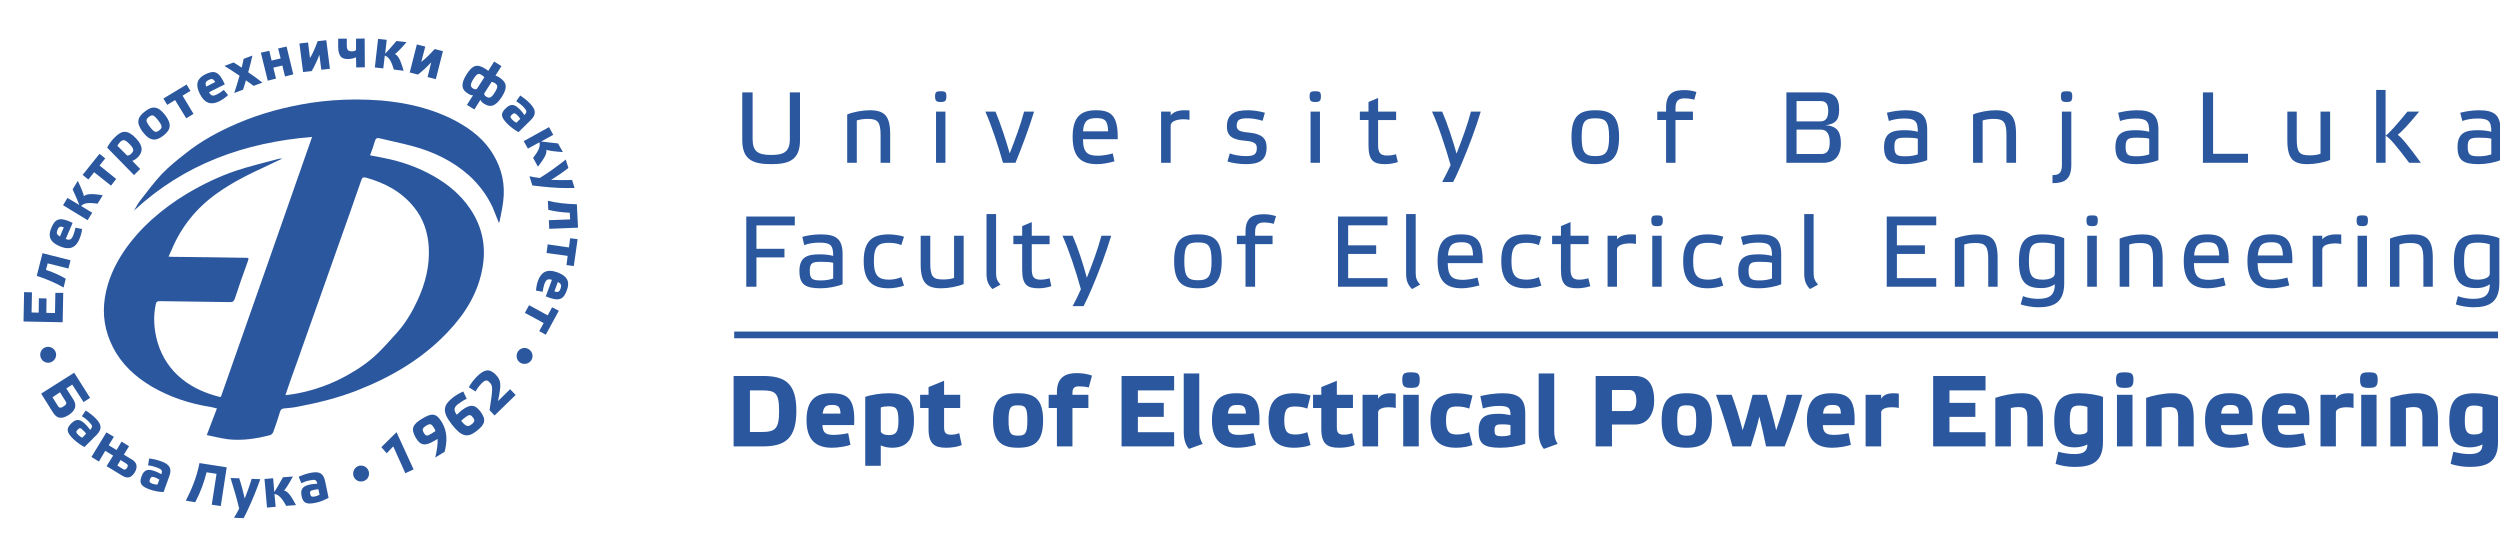 <?xml version="1.0" encoding="UTF-8" standalone="no"?>
<!-- Creator: CorelDRAW X7 -->

<svg
   xmlns:dc="http://purl.org/dc/elements/1.1/"
   xmlns:cc="http://creativecommons.org/ns#"
   xmlns:rdf="http://www.w3.org/1999/02/22-rdf-syntax-ns#"
   xmlns:svg="http://www.w3.org/2000/svg"
   xmlns="http://www.w3.org/2000/svg"
   xmlns:sodipodi="http://sodipodi.sourceforge.net/DTD/sodipodi-0.dtd"
   xmlns:inkscape="http://www.inkscape.org/namespaces/inkscape"
   xml:space="preserve"
   width="114.142mm"
   height="25.4mm"
   version="1.1"
   style="clip-rule:evenodd;fill-rule:evenodd;image-rendering:optimizeQuality;shape-rendering:geometricPrecision;text-rendering:geometricPrecision"
   viewBox="0 0 11414.234 2540"
   id="svg2"
   inkscape:version="0.91 r13725"
   sodipodi:docname="ENG.svg"><sodipodi:namedview
     pagecolor="#ffffff"
     bordercolor="#666666"
     borderopacity="1"
     objecttolerance="10"
     gridtolerance="10"
     guidetolerance="10"
     inkscape:pageopacity="0"
     inkscape:pageshadow="2"
     inkscape:window-width="1366"
     inkscape:window-height="705"
     id="namedview37"
     showgrid="false"
     fit-margin-top="0"
     fit-margin-left="0"
     fit-margin-right="0"
     fit-margin-bottom="0"
     inkscape:zoom="0.89702955"
     inkscape:cx="293.2863"
     inkscape:cy="-1.1671505"
     inkscape:window-x="-8"
     inkscape:window-y="-8"
     inkscape:window-maximized="1"
     inkscape:current-layer="svg2" /><defs
     id="defs4"><style
       type="text/css"
       id="style6"><![CDATA[
    .str0 {stroke:#2B579E;stroke-width:34.99}
    .fil0 {fill:none}
    .fil2 {fill:#2B579E}
    .fil1 {fill:#2B579E;fill-rule:nonzero}
   ]]></style></defs><g
     id="Layer_x0020_1"
     transform="matrix(0.876,0,0,0.876,-3269.593,-3261.711)"><g
       id="_2403249973968"><g
         id="g11"><path
           class="fil0"
           d="m 5833,5958 c 642,-337 936,-987 658,-1453 -278,-465 -1024,-569 -1666,-232 -641,337 -936,987 -657,1453 278,465 1024,569 1665,232 z"
           id="path13"
           inkscape:connector-curvature="0"
           style="fill:none" /><path
           class="fil1"
           d="m 4006,5794 39,-26 30,48 c 6,9 3,17 -12,26 -13,9 -21,8 -27,0 l -30,-48 z m 196,3 -83,-131 -172,109 62,99 c 18,28 41,38 82,12 35,-23 43,-50 24,-80 l -37,-58 31,-20 59,91 34,-22 z m 33,194 c 32,-32 27,-56 -5,-88 -16,-16 -36,-31 -51,-40 l -20,30 c 11,6 25,16 37,29 21,21 20,27 6,42 -7,-10 -14,-19 -22,-27 -25,-25 -46,-37 -76,-7 -28,28 -25,46 10,81 16,15 39,33 59,42 l 62,-62 z m -74,14 c -7,-4 -15,-9 -21,-15 -12,-13 -13,-17 -2,-28 11,-11 16,-8 27,4 7,6 13,12 16,18 l -20,21 z m 217,88 27,-44 -39,-24 -26,44 -41,-25 27,-44 -39,-23 -78,128 39,24 33,-56 41,25 -34,55 82,50 c 25,15 46,13 65,-18 16,-27 11,-51 -14,-66 l -43,-26 z m -34,57 17,-29 30,19 c 8,5 10,11 4,21 -6,10 -13,12 -20,8 l -31,-19 z m 271,55 c 15,-41 0,-62 -42,-77 -21,-8 -46,-13 -63,-15 l -6,36 c 13,1 30,5 46,11 27,10 30,16 23,35 -10,-6 -20,-11 -31,-15 -33,-12 -57,-14 -72,26 -13,37 -3,52 44,69 20,7 49,13 71,13 l 30,-83 z m -62,44 c -7,0 -17,-1 -25,-4 -16,-6 -19,-10 -14,-24 6,-14 12,-14 27,-9 8,4 16,7 22,11 l -10,26 z m 308,-56 -25,161 47,7 31,-202 -142,-22 c -14,74 -42,139 -71,196 l 49,8 c 28,-53 47,-107 59,-156 l 52,8 z m 118,181 c -8,16 -18,34 -27,48 l 50,2 c 8,-14 16,-31 23,-46 24,-51 46,-106 64,-157 l -45,-2 c -10,34 -23,69 -36,103 -8,-36 -18,-74 -29,-106 l -45,-1 c 15,47 32,105 45,159 z m 296,-18 c -32,-62 -47,-72 -62,-76 7,-7 24,-32 46,-73 l -52,4 c -18,33 -35,62 -45,77 l -6,-72 -45,4 13,149 45,-4 -6,-67 c 18,3 35,14 61,62 l 51,-4 z m 152,-124 c -9,-44 -32,-53 -76,-44 -22,4 -46,13 -62,20 l 14,34 c 12,-6 28,-12 45,-15 28,-6 34,-2 38,18 -12,0 -23,1 -34,3 -35,7 -56,19 -48,60 8,38 25,46 73,36 22,-4 49,-15 68,-26 l -18,-86 z m -29,70 c -7,4 -16,7 -24,9 -17,3 -22,1 -25,-14 -3,-14 3,-17 19,-20 9,-2 17,-4 24,-3 l 6,28 z m 490,-132 -89,-194 -79,78 28,32 34,-36 63,140 43,-20 z m 113,-62 49,-30 c 13,-53 15,-104 -14,-153 -28,-46 -49,-53 -104,-19 -51,30 -59,54 -32,100 24,40 48,44 98,14 2,-1 12,-7 15,-9 2,26 -4,62 -12,97 z m -19,-125 c -24,15 -30,14 -41,-4 -9,-16 -8,-24 13,-37 20,-12 27,-11 41,13 3,5 6,10 7,15 -6,4 -13,9 -20,13 z m 165,-219 c -15,6 -36,18 -51,29 -55,43 -61,74 -10,141 51,66 82,73 129,37 47,-36 53,-60 21,-103 -28,-37 -53,-40 -100,-4 -7,6 -16,14 -23,21 -20,-28 -12,-41 9,-57 16,-12 33,-22 43,-26 l -18,-38 z m 42,172 c -16,12 -27,13 -53,-19 8,-8 16,-15 25,-21 16,-12 24,-13 36,3 11,14 11,23 -8,37 z m 22,-172 c 6,-12 20,-31 33,-44 17,-16 26,-18 39,-5 19,20 19,28 1,146 l 26,28 110,-107 -29,-30 -63,62 c 18,-89 17,-107 -12,-138 -35,-35 -61,-26 -98,10 -19,19 -34,40 -42,56 l 35,22 z"
           id="path15"
           inkscape:connector-curvature="0"
           style="fill:#2b579e;fill-rule:nonzero" /><path
           class="fil1"
           d="m 5589,4242 -2,0 c -80,0 -160,6 -239,18 -130,21 -256,54 -377,106 l 0,0 c -98,42 -191,92 -274,159 l 0,0 c -42,33 -83,66 -120,104 l 0,0 c -41,44 -77,92 -114,140 l 0,0 c -13,16 -21,34 -32,52 l 0,0 c 262,-243 576,-355 928,-384 l 0,0 c -159,455 -317,905 -475,1354 l 0,0 c -3,1 -5,2 -7,1 l 0,0 c -71,-18 -138,-46 -196,-93 l 0,0 c -62,-50 -104,-114 -127,-190 l 0,0 c -19,-66 -24,-132 -10,-199 l 0,0 c 3,-15 9,-17 23,-17 l 0,0 c 121,2 243,3 364,5 l 0,0 c 15,1 20,-5 25,-17 l 0,0 c 21,-65 44,-129 67,-193 l 0,0 c 7,-21 8,-21 -14,-21 l 0,0 c -126,-2 -252,-4 -378,-5 l 0,0 c -6,0 -12,-1 -20,-1 l 0,0 c 3,-7 5,-12 7,-16 l 0,0 c 2,-5 4,-10 7,-15 l 0,0 c 50,-122 129,-221 237,-298 l 0,0 c 83,-60 175,-104 268,-147 l 0,0 c 24,-12 49,-23 74,-35 l 0,0 c -8,-1 -15,0 -22,2 l 0,0 c -73,20 -147,37 -219,61 l 0,0 c -89,30 -174,71 -255,119 l 0,0 c -67,40 -129,86 -187,138 l 0,0 c -53,48 -101,102 -142,162 l 0,0 c -50,74 -86,154 -100,243 l 0,0 c -14,90 0,175 41,256 l 0,0 c 45,90 117,156 203,207 l 0,0 c 96,56 200,90 310,107 l 0,0 c 10,2 19,5 30,7 l 0,0 c -18,47 -35,91 -53,139 l 0,0 c 38,8 75,17 112,22 l 0,0 c 74,8 147,-3 219,-22 l 0,0 c 6,-2 14,-10 16,-17 l 0,0 c 13,-34 24,-70 35,-105 l 0,0 c 4,-12 10,-16 22,-17 l 0,0 c 23,-2 47,-4 71,-9 l 0,0 c 104,-20 207,-45 307,-84 l 0,0 c 179,-70 342,-165 475,-306 l 0,0 c 93,-98 161,-209 182,-345 l 0,0 c 17,-109 -6,-209 -68,-299 l 0,0 c -49,-72 -114,-125 -189,-168 l 0,0 c -81,-46 -167,-76 -258,-94 l 0,0 c -23,-5 -47,-9 -73,-14 l 0,0 c 10,-26 19,-51 26,-76 l 0,0 c 4,-12 10,-16 23,-13 l 0,0 c 56,14 113,25 169,40 l 0,0 c 110,29 211,77 297,153 l 0,0 c 53,48 94,103 124,167 l 0,0 c 11,26 21,52 33,82 l 0,0 c 2,-7 4,-10 4,-13 l 0,0 c 7,-34 14,-67 18,-100 l 0,0 c 11,-86 -6,-167 -50,-241 l 0,0 c -46,-80 -117,-135 -197,-178 l 0,0 c -122,-65 -254,-95 -390,-107 l 0,0 c -43,-3 -86,-5 -129,-5 z m -337,1448 c 23,-64 46,-127 68,-191 l 0,0 c 59,-165 117,-331 176,-497 l 0,0 c 40,-113 81,-227 120,-341 l 0,0 c 5,-13 11,-15 23,-12 l 0,0 c 98,27 186,73 251,154 l 0,0 c 48,59 72,129 77,206 l 0,0 c 6,98 -17,190 -58,279 l 0,0 c -29,62 -63,120 -109,171 l 0,0 c -32,35 -63,71 -97,104 l 0,0 c -48,47 -103,84 -162,117 l 0,0 c -81,45 -167,76 -259,94 l 0,0 c -19,4 -39,6 -62,9 l 0,0 c 11,-34 22,-63 32,-93 l 0,0 z"
           id="path17"
           inkscape:connector-curvature="0"
           style="fill:#2b579e;fill-rule:nonzero" /><path
           class="fil2"
           d="m 4025,5572 c 0,23 -19,42 -42,42 -23,0 -41,-19 -41,-42 0,-22 18,-41 41,-41 23,0 42,19 42,41 z"
           id="path19"
           inkscape:connector-curvature="0"
           style="fill:#2b579e" /><path
           class="fil2"
           d="m 6508,5579 c 0,23 -19,41 -42,41 -23,0 -41,-18 -41,-41 0,-23 18,-42 41,-42 23,0 42,19 42,42 z"
           id="path21"
           inkscape:connector-curvature="0"
           style="fill:#2b579e" /><path
           class="fil1"
           d="m 3855,5399 204,4 3,-153 -41,0 -2,105 -45,-1 1,-75 -40,-1 -1,75 -37,-1 2,-105 -41,-1 -3,153 z m 126,-303 108,27 11,-43 -146,-37 -30,118 c 49,16 101,38 140,61 l 11,-46 c -28,-17 -66,-34 -103,-46 l 9,-34 z m 145,-186 c -2,11 -8,30 -12,40 -8,20 -17,28 -39,19 l 36,-84 c -69,-34 -92,-20 -111,26 -17,40 -12,72 44,96 57,24 86,2 102,-37 7,-16 13,-37 14,-53 l -34,-7 z m -94,11 c 7,-16 14,-20 33,-13 l -20,48 c -17,-10 -20,-17 -13,-35 z m 236,-180 c -69,-11 -86,-5 -98,5 -2,-10 -12,-38 -32,-80 l -27,44 c 16,35 29,66 35,82 l -62,-37 -23,38 128,78 24,-39 -58,-35 c 13,-13 31,-20 86,-12 l 27,-44 z m -17,-155 30,-37 -30,-24 -88,110 30,24 30,-38 88,70 27,-35 -87,-70 z m 93,-103 c 3,-5 9,-13 14,-19 16,-15 25,-15 50,11 23,23 24,34 9,49 -9,9 -20,13 -24,8 l -49,-49 z m 87,153 32,-32 -41,-42 c 8,-3 17,-8 28,-18 26,-26 32,-58 -10,-101 -43,-44 -72,-41 -108,-5 -17,16 -34,39 -41,55 l 140,143 z m 152,-205 c 39,-30 47,-60 10,-108 -38,-49 -68,-48 -106,-18 -38,29 -47,58 -10,107 37,48 68,48 106,19 z m -75,-98 c 17,-13 25,-13 49,18 23,30 22,39 5,52 -17,13 -25,11 -48,-18 -24,-32 -22,-39 -6,-52 z m 176,-111 41,-25 -20,-33 -121,73 20,33 41,-25 58,95 38,-23 -57,-95 z m 215,-30 c -8,7 -25,18 -35,23 -19,10 -31,11 -42,-11 l 82,-41 c -31,-71 -57,-74 -102,-52 -38,19 -55,48 -28,102 28,55 64,57 102,38 15,-8 33,-20 45,-32 l -22,-27 z m -79,-52 c 16,-8 24,-7 34,11 l -47,24 c -6,-19 -3,-27 13,-35 z m 280,14 c -18,-15 -46,-35 -74,-54 9,-33 18,-66 22,-87 l -46,17 c -2,11 -5,28 -10,46 -16,-10 -31,-21 -42,-27 l -48,18 c 19,11 49,31 79,51 -10,35 -21,71 -28,90 l 46,-17 c 4,-12 10,-29 15,-49 16,11 30,21 40,29 l 46,-17 z m 104,-89 14,57 43,-11 -35,-145 -44,10 13,52 -47,11 -12,-51 -44,10 36,146 43,-11 -14,-57 47,-11 z m 203,22 45,-5 -19,-149 -45,5 c -10,28 -26,67 -40,88 l -10,-81 -45,5 19,149 45,-5 c 14,-25 29,-55 40,-85 l 10,78 z m 88,-122 c 0,56 21,67 53,66 14,0 30,-4 40,-9 l 1,53 45,-1 -1,-150 -45,1 0,57 c 0,6 -11,9 -22,9 -15,0 -26,-4 -26,-29 l 0,-37 -45,0 0,40 z m 341,127 c -19,-67 -31,-79 -45,-87 8,-5 30,-26 60,-62 l -52,-6 c -24,29 -47,53 -59,66 l 8,-72 -45,-5 -17,149 44,5 8,-67 c 18,7 32,21 47,73 l 51,6 z m 125,33 43,11 37,-146 -43,-11 c -20,22 -49,52 -70,67 l 21,-80 -44,-11 -37,146 43,11 c 23,-18 47,-40 69,-64 l -19,77 z m 316,-32 c -4,-4 -9,-8 -15,-11 -42,-27 -67,-21 -99,31 -32,51 -23,79 7,97 11,8 20,10 28,10 l -32,50 39,24 31,-50 c 4,7 9,14 21,21 30,19 58,15 91,-37 32,-51 26,-76 -16,-103 -6,-3 -11,-6 -17,-8 l 31,-49 -38,-24 -31,49 z m -80,91 c -13,-8 -15,-21 2,-47 19,-31 28,-33 43,-23 7,4 11,7 15,12 l -38,59 c -3,5 -11,6 -22,-1 z m 71,44 c -10,-6 -14,-13 -11,-19 l 38,-59 c 6,1 11,3 17,7 15,10 18,19 -2,50 -16,26 -28,30 -42,21 z m 230,122 c 32,-31 27,-56 -4,-88 -15,-16 -35,-31 -50,-41 l -21,30 c 11,7 25,17 37,29 20,21 20,28 5,43 -6,-10 -13,-19 -21,-27 -25,-26 -46,-38 -76,-8 -28,27 -26,45 9,81 15,15 39,33 58,43 l 63,-62 z m -74,13 c -7,-3 -15,-9 -21,-15 -12,-13 -13,-17 -2,-28 11,-10 16,-7 28,4 6,7 12,13 15,19 l -20,20 z m 112,229 c 43,-55 46,-72 44,-88 9,4 39,9 86,12 l -25,-45 c -38,-4 -71,-8 -88,-10 l 63,-35 -22,-40 -132,73 22,39 60,-33 c 4,19 1,38 -33,81 l 25,46 z m 10,59 c -17,-2 -38,-5 -54,-9 l 15,48 c 16,2 34,4 52,6 55,6 114,9 168,7 l -13,-42 c -35,2 -73,1 -109,0 31,-19 63,-41 90,-62 l -14,-44 c -39,31 -88,67 -135,96 z m 158,216 -111,4 2,45 150,-6 -6,-122 c -51,-1 -107,-7 -151,-18 l 2,47 c 32,8 74,14 112,15 l 2,35 z m -13,190 -6,48 38,5 20,-140 -39,-5 -6,48 -111,-16 -6,45 110,15 z m -130,187 c 1,-12 6,-31 9,-41 8,-20 16,-29 39,-21 l -32,86 c 71,30 93,15 110,-32 15,-40 7,-72 -49,-93 -58,-21 -86,2 -101,42 -6,16 -10,38 -11,53 l 35,6 z m 93,-16 c -6,16 -13,21 -32,14 l 18,-49 c 17,9 20,17 14,35 z m -88,179 -23,42 34,19 68,-125 -35,-18 -23,42 -97,-53 -22,40 98,53 z"
           id="path23"
           inkscape:connector-curvature="0"
           style="fill:#2b579e;fill-rule:nonzero" /><path
           class="fil2"
           d="m 5656,6192 c 0,23 -19,41 -42,41 -23,0 -41,-18 -41,-41 0,-23 18,-42 41,-42 23,0 42,19 42,42 z"
           id="path25"
           inkscape:connector-curvature="0"
           style="fill:#2b579e" /></g><polygon
         class="fil0"
         points="3733,3724 16233,3724 16233,6624 3733,6624 "
         id="polygon27"
         style="fill:none" /><path
         class="fil1"
         d="m 7556,5683 0,367 153,0 c 117,0 174,-43 174,-185 0,-143 -57,-182 -174,-182 l -153,0 z m 237,183 c 0,94 -20,109 -94,109 l -58,0 0,-217 58,0 c 74,0 94,10 94,108 z m 360,115 c -20,5 -55,9 -74,9 -39,0 -59,-8 -60,-51 l 165,0 c 7,-138 -32,-166 -121,-166 -77,0 -127,32 -127,141 0,110 57,143 132,143 31,0 71,-6 97,-15 l -12,-61 z m -84,-147 c 31,0 43,8 44,45 l -93,0 c 5,-34 15,-45 49,-45 z m 254,13 c 10,-4 27,-6 41,-6 39,0 51,11 51,76 0,57 -12,74 -50,74 -24,0 -42,-9 -42,-21 l 0,-123 z m -81,304 81,0 0,-106 c 15,6 33,12 59,12 67,0 114,-33 114,-142 0,-110 -40,-142 -132,-142 -42,0 -93,8 -122,19 l 0,359 z m 796,-94 c 88,0 131,-33 131,-143 0,-110 -44,-141 -131,-141 -86,0 -130,31 -130,141 0,110 43,143 130,143 z m 0,-221 c 38,0 49,9 49,79 0,68 -11,79 -49,79 -38,0 -49,-11 -49,-79 0,-70 11,-79 49,-79 z m 284,-64 c 0,-26 10,-35 34,-35 17,0 37,2 51,6 l 17,-62 c -20,-8 -53,-13 -79,-13 -56,0 -104,19 -104,99 l 0,14 -43,0 0,69 43,0 0,200 81,0 0,-200 83,0 0,-69 -83,0 0,-9 z m 256,-89 0,367 274,0 0,-74 -189,0 0,-80 135,0 0,-73 -135,0 0,-65 189,0 0,-75 -274,0 z m 405,-13 -81,0 0,304 c 0,38 9,68 27,89 l 72,-26 c -12,-20 -18,-40 -18,-66 l 0,-301 z m 283,311 c -20,5 -55,9 -75,9 -39,0 -58,-8 -59,-51 l 164,0 c 8,-138 -31,-166 -121,-166 -77,0 -126,32 -126,141 0,110 56,143 132,143 30,0 70,-6 97,-15 l -12,-61 z m -85,-147 c 32,0 44,8 45,45 l -94,0 c 5,-34 15,-45 49,-45 z m 365,142 c -15,6 -38,12 -61,12 -39,0 -59,-10 -59,-73 0,-66 20,-73 59,-73 22,0 46,5 61,11 l 17,-68 c -21,-7 -57,-12 -85,-12 -80,0 -134,31 -134,141 0,110 54,143 134,143 27,0 63,-5 85,-14 l -17,-67 z m 238,-126 0,-69 -84,0 0,-73 -81,33 0,40 -43,0 0,69 43,0 0,109 c 0,80 33,98 93,98 29,0 61,-5 81,-14 l -13,-62 c -13,5 -27,8 -44,8 -28,0 -36,-11 -36,-39 l 0,-100 84,0 z m 50,200 81,0 0,-177 c 0,-18 25,-27 54,-27 13,0 27,1 38,4 l 0,-75 c -10,-1 -19,-2 -27,-2 -39,0 -56,13 -65,29 l 0,-21 -81,0 0,269 z m 293,-269 -81,0 0,269 81,0 0,-269 z m -41,-117 c -34,0 -45,5 -45,38 0,37 11,43 45,43 35,0 46,-6 46,-43 0,-33 -11,-38 -46,-38 l 0,0 z m 304,312 c -15,6 -38,12 -61,12 -40,0 -60,-10 -60,-73 0,-66 20,-73 60,-73 22,0 46,5 61,11 l 17,-68 c -21,-7 -57,-12 -85,-12 -80,0 -134,31 -134,141 0,110 54,143 134,143 27,0 63,-5 85,-14 l -17,-67 z m 292,-98 c 0,-80 -38,-105 -118,-105 -40,0 -85,7 -116,15 l 13,64 c 23,-7 52,-13 83,-13 53,0 61,11 61,48 -20,-4 -41,-7 -61,-7 -64,0 -105,12 -105,88 0,70 27,89 115,89 40,0 92,-8 128,-21 l 0,-158 z m -160,87 c 0,-27 11,-30 40,-30 16,0 31,1 43,4 l 0,51 c -12,5 -29,7 -44,7 -32,0 -39,-5 -39,-32 z m 311,-295 -81,0 0,304 c 0,38 9,68 27,89 l 72,-26 c -13,-20 -18,-40 -18,-66 l 0,-301 z m 301,196 0,-110 91,0 c 23,0 36,16 36,56 0,39 -15,54 -37,54 l -90,0 z m 0,184 0,-114 120,0 c 68,0 100,-58 100,-124 0,-75 -25,-129 -100,-129 l -205,0 0,367 85,0 z m 389,7 c 88,0 132,-33 132,-143 0,-110 -44,-141 -132,-141 -85,0 -130,31 -130,141 0,110 44,143 130,143 z m 0,-221 c 39,0 50,9 50,79 0,68 -11,79 -50,79 -38,0 -49,-11 -49,-79 0,-70 11,-79 49,-79 z m 379,58 c 10,38 26,111 35,156 l 97,0 c 34,-85 67,-184 92,-269 l -81,0 c -14,62 -34,123 -55,185 -11,-51 -35,-138 -50,-185 l -73,0 c -11,45 -36,136 -52,185 -16,-64 -36,-129 -57,-185 l -82,0 c 31,85 60,174 86,269 l 96,0 c 13,-40 34,-109 44,-156 z m 465,87 c -20,5 -55,9 -74,9 -39,0 -59,-8 -60,-51 l 165,0 c 7,-138 -32,-166 -121,-166 -77,0 -127,32 -127,141 0,110 56,143 132,143 31,0 70,-6 97,-15 l -12,-61 z m -84,-147 c 31,0 43,8 44,45 l -93,0 c 4,-34 15,-45 49,-45 z m 173,216 81,0 0,-177 c 0,-18 25,-27 54,-27 13,0 28,1 38,4 l 0,-75 c -9,-1 -19,-2 -27,-2 -39,0 -56,13 -65,29 l 0,-21 -81,0 0,269 z m 352,-367 0,367 273,0 0,-74 -188,0 0,-80 135,0 0,-73 -135,0 0,-65 188,0 0,-75 -273,0 z m 405,167 c 13,-3 25,-5 38,-5 40,0 48,13 48,62 l 0,143 81,0 0,-149 c 0,-97 -37,-128 -111,-128 -49,0 -102,12 -137,24 l 0,253 81,0 0,-200 z m 399,119 c 0,11 -19,19 -43,19 -38,0 -49,-16 -49,-72 0,-69 13,-79 51,-79 12,0 29,3 41,8 l 0,124 z m 0,71 c 0,39 -26,50 -69,50 -28,0 -55,-5 -83,-12 l -14,63 c 25,9 64,16 98,16 85,0 149,-21 149,-129 l 0,-236 c -29,-11 -80,-19 -122,-19 -91,0 -132,34 -132,144 0,109 39,138 108,138 26,0 49,-7 65,-15 z m 235,-259 -81,0 0,269 81,0 0,-269 z m -41,-117 c -34,0 -45,5 -45,38 0,37 11,43 45,43 34,0 46,-6 46,-43 0,-33 -12,-38 -46,-38 l 0,0 z m 193,186 c 13,-3 26,-5 39,-5 39,0 47,13 47,62 l 0,143 81,0 0,-149 c 0,-97 -37,-128 -111,-128 -48,0 -102,12 -137,24 l 0,253 81,0 0,-200 z m 443,131 c -20,5 -55,9 -75,9 -39,0 -58,-8 -59,-51 l 164,0 c 8,-138 -31,-166 -120,-166 -78,0 -127,32 -127,141 0,110 56,143 132,143 30,0 70,-6 97,-15 l -12,-61 z m -85,-147 c 32,0 44,8 45,45 l -93,0 c 4,-34 15,-45 48,-45 z m 381,147 c -20,5 -56,9 -75,9 -39,0 -58,-8 -59,-51 l 164,0 c 7,-138 -32,-166 -121,-166 -77,0 -126,32 -126,141 0,110 56,143 131,143 31,0 71,-6 98,-15 l -12,-61 z m -85,-147 c 31,0 44,8 45,45 l -94,0 c 5,-34 15,-45 49,-45 z m 174,216 80,0 0,-177 c 0,-18 26,-27 55,-27 13,0 27,1 37,4 l 0,-75 c -9,-1 -18,-2 -26,-2 -39,0 -57,13 -66,29 l 0,-21 -80,0 0,269 z m 292,-269 -80,0 0,269 80,0 0,-269 z m -40,-117 c -35,0 -46,5 -46,38 0,37 11,43 46,43 34,0 46,-6 46,-43 0,-33 -12,-38 -46,-38 l 0,0 z m 193,186 c 13,-3 25,-5 38,-5 40,0 48,13 48,62 l 0,143 81,0 0,-149 c 0,-97 -37,-128 -111,-128 -49,0 -102,12 -137,24 l 0,253 81,0 0,-200 z m 399,119 c 0,11 -19,19 -43,19 -38,0 -49,-16 -49,-72 0,-69 13,-79 51,-79 12,0 29,3 41,8 l 0,124 z m 0,71 c 0,39 -26,50 -69,50 -28,0 -55,-5 -83,-12 l -14,63 c 25,9 64,16 98,16 85,0 149,-21 149,-129 l 0,-236 c -29,-11 -80,-19 -122,-19 -91,0 -132,34 -132,144 0,109 39,138 108,138 26,0 49,-7 65,-15 z m -7934,-190 0,-69 -84,0 0,-73 -81,33 0,40 -44,0 0,69 44,0 0,109 c 0,80 33,98 92,98 29,0 61,-5 81,-14 l -13,-62 c -12,5 -26,8 -43,8 -28,0 -36,-11 -36,-39 l 0,-100 84,0 z"
         id="path29"
         inkscape:connector-curvature="0"
         style="fill:#2b579e;fill-rule:nonzero" /><line
         class="fil0 str0"
         x1="7559"
         y1="5469"
         x2="16752"
         y2="5469"
         id="line31"
         style="fill:none;stroke:#2b579e;stroke-width:34.99" /><path
         class="fil1"
         d="m 7849,4205 0,243 c 0,67 -31,83 -97,83 -68,0 -97,-17 -97,-83 l 0,-243 -54,0 0,248 c 0,103 55,126 151,126 95,0 150,-23 150,-126 l 0,-248 -53,0 z m 349,146 c 18,-5 35,-8 57,-8 53,0 67,16 67,86 l 0,143 50,0 0,-150 c 0,-96 -31,-124 -107,-124 -37,0 -86,9 -117,22 l 0,252 50,0 0,-221 z m 462,-46 -49,0 0,267 49,0 0,-267 z m -24,-106 c -23,0 -30,3 -30,26 0,25 7,30 30,30 22,0 29,-5 29,-30 0,-23 -7,-26 -29,-26 l 0,0 z m 359,324 c -21,-74 -48,-155 -74,-218 l -53,0 c 34,77 66,176 92,267 l 65,0 c 36,-88 70,-179 97,-267 l -52,0 c -19,72 -47,146 -75,218 z m 537,0 c -22,7 -57,12 -76,12 -54,0 -79,-15 -79,-86 l 181,0 c 2,-122 -33,-151 -113,-151 -78,0 -122,33 -122,139 0,109 48,142 127,142 25,0 64,-6 91,-15 l -9,-41 z m -85,-184 c 44,0 59,12 61,69 l -131,0 c 4,-53 22,-69 70,-69 z m 337,233 50,0 0,-194 c 0,-22 32,-33 67,-33 11,0 22,1 31,3 l 0,-49 c -9,-1 -18,-1 -27,-1 -38,0 -61,13 -71,27 l 0,-20 -50,0 0,267 z m 541,-261 c -28,-8 -62,-13 -88,-13 -69,0 -110,19 -110,85 0,52 33,69 95,74 49,4 61,15 61,39 0,35 -20,41 -58,41 -28,0 -64,-6 -83,-14 l -12,42 c 26,9 68,14 96,14 69,0 108,-20 108,-87 0,-51 -29,-72 -96,-78 -46,-4 -60,-13 -60,-35 0,-34 19,-39 58,-39 26,0 55,6 77,13 l 12,-42 z m 287,-6 -49,0 0,267 49,0 0,-267 z m -24,-106 c -23,0 -30,3 -30,26 0,25 7,30 30,30 22,0 29,-5 29,-30 0,-23 -7,-26 -29,-26 l 0,0 z m 421,150 0,-44 -94,0 0,-71 -50,21 0,50 -45,0 0,44 45,0 0,133 c 0,79 27,97 87,97 22,0 49,-5 66,-11 l -10,-41 c -13,5 -30,7 -47,7 -35,0 -46,-16 -46,-55 l 0,-130 94,0 z m 284,235 c -14,29 -30,63 -44,88 l 57,0 c 14,-26 31,-64 44,-95 38,-90 73,-182 100,-272 l -51,0 c -19,72 -47,147 -75,219 -21,-74 -48,-157 -75,-219 l -53,0 c 35,76 70,185 97,279 z m 754,-5 c 85,0 124,-33 124,-142 0,-109 -40,-139 -124,-139 -83,0 -124,30 -124,139 0,109 40,142 124,142 z m 0,-239 c 54,0 72,15 72,98 0,80 -18,99 -72,99 -54,0 -71,-19 -71,-99 0,-83 17,-98 71,-98 z m 418,-54 c 0,-41 20,-50 48,-50 15,0 36,3 50,7 l 11,-40 c -17,-6 -40,-10 -61,-10 -51,0 -97,10 -97,91 l 0,21 -46,0 0,44 46,0 0,223 49,0 0,-223 91,0 0,-44 -91,0 0,-19 z m 631,240 0,-127 128,0 c 31,0 45,26 45,66 0,38 -11,61 -43,61 l -130,0 z m 0,-276 125,0 c 31,0 40,19 40,52 0,30 -9,54 -40,54 l -125,0 0,-106 z m 148,126 c 65,-6 74,-38 74,-83 0,-50 -16,-88 -89,-88 l -186,0 0,367 191,0 c 58,0 93,-33 93,-102 0,-53 -14,-91 -83,-94 l 0,0 z m 533,25 c 0,-80 -35,-103 -113,-103 -37,0 -74,7 -97,13 l 10,43 c 22,-8 52,-13 79,-13 58,0 72,13 72,69 -25,-6 -45,-8 -70,-8 -61,0 -106,12 -106,88 0,69 30,89 111,89 36,0 82,-8 114,-21 l 0,-157 z m -49,127 c -17,6 -40,10 -62,10 -48,0 -60,-6 -60,-51 0,-42 15,-46 60,-46 23,0 46,1 62,5 l 0,82 z m 338,-177 c 18,-5 36,-8 57,-8 53,0 67,16 67,86 l 0,143 50,0 0,-150 c 0,-96 -31,-124 -107,-124 -37,0 -86,9 -117,22 l 0,252 50,0 0,-221 z m 438,-152 c -23,0 -30,3 -30,26 0,25 7,30 30,30 22,0 29,-5 29,-30 0,-23 -7,-26 -29,-26 z m 24,106 -49,0 0,278 c 0,44 -17,53 -49,53 l 0,42 c 61,0 98,-18 98,-96 l 0,-277 z m 454,96 c 0,-80 -35,-103 -113,-103 -37,0 -73,7 -97,13 l 10,43 c 22,-8 52,-13 79,-13 59,0 73,13 73,69 -26,-6 -46,-8 -71,-8 -61,0 -105,12 -105,88 0,69 30,89 110,89 36,0 83,-8 114,-21 l 0,-157 z m -48,127 c -18,6 -41,10 -63,10 -48,0 -60,-6 -60,-51 0,-42 16,-46 61,-46 22,0 45,1 62,5 l 0,82 z m 280,-323 0,367 235,0 0,-47 -182,0 0,-320 -53,0 z m 613,320 c -18,6 -36,8 -57,8 -53,0 -67,-15 -67,-85 l 0,-143 -49,0 0,149 c 0,97 30,125 106,125 37,0 86,-9 117,-22 l 0,-252 -50,0 0,220 z m 523,47 c -64,-89 -106,-138 -121,-146 16,-11 56,-52 112,-121 l -61,0 c -57,70 -97,114 -114,126 l 0,-239 -49,0 0,380 49,0 0,-141 c 17,6 58,54 123,141 l 61,0 z m 415,-171 c 0,-80 -34,-103 -113,-103 -37,0 -73,7 -97,13 l 11,43 c 21,-8 51,-13 78,-13 59,0 73,13 73,69 -25,-6 -46,-8 -71,-8 -61,0 -105,12 -105,88 0,69 30,89 110,89 36,0 83,-8 114,-21 l 0,-157 z m -48,127 c -18,6 -41,10 -63,10 -47,0 -60,-6 -60,-51 0,-42 16,-46 61,-46 23,0 45,1 62,5 l 0,82 z"
         id="path33"
         inkscape:connector-curvature="0"
         style="fill:#2b579e;fill-rule:nonzero" /><path
         class="fil1"
         d="m 7622,4852 0,366 53,0 0,-153 146,0 0,-45 -146,0 0,-122 200,0 0,-46 -253,0 z m 502,196 c 0,-80 -35,-103 -113,-103 -38,0 -74,6 -97,13 l 10,43 c 22,-9 52,-13 79,-13 58,0 72,13 72,69 -25,-6 -45,-8 -71,-8 -61,0 -105,12 -105,87 0,70 30,90 111,90 35,0 82,-8 114,-21 l 0,-157 z m -49,127 c -17,6 -40,10 -62,10 -48,0 -60,-7 -60,-51 0,-42 15,-46 60,-46 23,0 46,1 62,5 l 0,82 z m 355,-7 c -17,7 -40,13 -63,13 -54,0 -80,-18 -80,-96 0,-83 26,-96 80,-96 22,0 46,4 63,12 l 14,-44 c -20,-7 -55,-12 -79,-12 -82,0 -131,30 -131,139 0,109 49,142 131,142 24,0 58,-6 79,-14 l -14,-44 z m 275,4 c -18,6 -36,8 -58,8 -52,0 -66,-15 -66,-85 l 0,-143 -50,0 0,149 c 0,96 31,125 107,125 37,0 86,-9 117,-22 l 0,-252 -50,0 0,220 z m 219,-333 -50,0 0,310 c 0,39 10,60 31,81 l 42,-23 c -18,-20 -23,-34 -23,-60 l 0,-308 z m 279,157 0,-44 -93,0 0,-71 -50,21 0,50 -46,0 0,44 46,0 0,133 c 0,79 26,97 86,97 22,0 49,-5 66,-11 l -9,-41 c -14,4 -30,7 -48,7 -35,0 -45,-16 -45,-55 l 0,-130 93,0 z m 163,235 c -13,29 -29,63 -43,88 l 57,0 c 14,-27 31,-64 44,-95 38,-90 73,-182 100,-272 l -51,0 c -19,71 -47,147 -76,219 -20,-74 -47,-158 -74,-219 l -53,0 c 34,76 70,184 96,279 z m 610,-5 c 85,0 124,-33 124,-142 0,-109 -40,-139 -124,-139 -84,0 -124,30 -124,139 0,109 40,142 124,142 z m 0,-239 c 54,0 71,14 71,98 0,80 -17,99 -71,99 -54,0 -71,-19 -71,-99 0,-84 17,-98 71,-98 z m 298,-54 c 0,-41 19,-50 47,-50 16,0 37,3 50,7 l 12,-40 c -18,-6 -40,-10 -61,-10 -52,0 -98,10 -98,91 l 0,21 -45,0 0,44 45,0 0,222 50,0 0,-222 91,0 0,-44 -91,0 0,-19 z m 432,-81 0,366 258,0 0,-45 -205,0 0,-126 146,0 0,-45 -146,0 0,-104 205,0 0,-46 -258,0 z m 405,-13 -50,0 0,310 c 0,39 10,60 31,81 l 42,-23 c -17,-20 -23,-34 -23,-60 l 0,-308 z m 322,331 c -21,7 -56,12 -75,12 -54,0 -79,-15 -80,-87 l 182,0 c 2,-121 -33,-150 -113,-150 -78,0 -122,33 -122,139 0,109 48,142 127,142 25,0 63,-7 91,-15 l -10,-41 z m -84,-184 c 43,0 59,12 61,69 l -131,0 c 4,-53 22,-69 70,-69 z m 404,182 c -18,7 -40,13 -63,13 -54,0 -80,-18 -80,-96 0,-83 26,-96 80,-96 22,0 45,4 63,12 l 13,-44 c -20,-7 -54,-12 -78,-12 -82,0 -131,30 -131,139 0,109 49,142 131,142 24,0 58,-6 78,-14 l -13,-44 z m 259,-172 0,-44 -94,0 0,-71 -50,21 0,50 -46,0 0,44 46,0 0,133 c 0,79 27,97 87,97 22,0 49,-5 66,-11 l -10,-41 c -14,4 -30,7 -48,7 -34,0 -45,-16 -45,-55 l 0,-130 94,0 z m 99,222 49,0 0,-194 c 0,-22 32,-32 68,-32 11,0 22,1 31,3 l 0,-49 c -9,-1 -18,-1 -27,-1 -38,0 -62,13 -72,26 l 0,-19 -49,0 0,266 z m 282,-266 -49,0 0,266 49,0 0,-266 z m -24,-106 c -22,0 -30,3 -30,26 0,25 8,30 30,30 22,0 30,-5 30,-30 0,-23 -8,-26 -30,-26 l 0,0 z m 332,322 c -18,7 -41,13 -64,13 -54,0 -80,-18 -80,-96 0,-83 26,-96 80,-96 22,0 46,4 64,12 l 13,-44 c -20,-7 -55,-12 -79,-12 -81,0 -130,30 -130,139 0,109 48,142 130,142 24,0 58,-6 79,-14 l -13,-44 z m 315,-120 c 0,-80 -34,-103 -113,-103 -37,0 -73,6 -97,13 l 11,43 c 21,-9 51,-13 79,-13 58,0 72,13 72,69 -25,-6 -46,-8 -71,-8 -61,0 -105,12 -105,87 0,70 30,90 110,90 36,0 83,-8 114,-21 l 0,-157 z m -48,127 c -18,6 -40,10 -62,10 -48,0 -60,-7 -60,-51 0,-42 15,-46 60,-46 23,0 45,1 62,5 l 0,82 z m 217,-336 -49,0 0,310 c 0,39 10,60 30,81 l 42,-23 c -17,-20 -23,-34 -23,-60 l 0,-308 z m 381,13 0,366 258,0 0,-45 -205,0 0,-126 146,0 0,-45 -146,0 0,-104 205,0 0,-46 -258,0 z m 404,146 c 19,-6 36,-8 58,-8 53,0 67,16 67,85 l 0,143 49,0 0,-149 c 0,-97 -30,-124 -106,-124 -38,0 -86,9 -117,22 l 0,251 49,0 0,-220 z m 472,152 c 0,20 -29,31 -63,31 -54,0 -72,-19 -72,-96 0,-83 18,-97 72,-97 21,0 45,3 63,9 l 0,153 z m 0,55 c 0,61 -32,76 -89,76 -22,0 -56,-5 -77,-14 l -12,43 c 22,8 64,15 90,15 84,0 137,-25 137,-127 l 0,-233 c -29,-13 -77,-20 -112,-20 -85,0 -124,31 -124,140 0,109 38,140 116,140 34,0 57,-10 71,-20 z m 219,-253 -50,0 0,266 50,0 0,-266 z m -24,-106 c -23,0 -30,3 -30,26 0,25 7,30 30,30 22,0 29,-5 29,-30 0,-23 -7,-26 -29,-26 l 0,0 z m 193,152 c 18,-6 36,-8 57,-8 53,0 67,16 67,85 l 0,143 50,0 0,-149 c 0,-97 -31,-124 -107,-124 -37,0 -86,9 -117,22 l 0,251 50,0 0,-220 z m 492,172 c -21,7 -57,12 -76,12 -54,0 -78,-15 -79,-87 l 181,0 c 3,-121 -32,-150 -112,-150 -78,0 -122,33 -122,139 0,109 48,142 127,142 25,0 63,-7 91,-15 l -10,-41 z m -84,-184 c 43,0 58,12 61,69 l -131,0 c 4,-53 22,-69 70,-69 z m 416,184 c -21,7 -57,12 -76,12 -54,0 -78,-15 -79,-87 l 181,0 c 3,-121 -32,-150 -112,-150 -78,0 -122,33 -122,139 0,109 48,142 127,142 25,0 63,-7 91,-15 l -10,-41 z m -84,-184 c 43,0 58,12 61,69 l -131,0 c 4,-53 22,-69 70,-69 z m 216,232 50,0 0,-194 c 0,-22 32,-32 68,-32 11,0 22,1 31,3 l 0,-49 c -9,-1 -19,-1 -28,-1 -38,0 -61,13 -71,26 l 0,-19 -50,0 0,266 z m 283,-266 -49,0 0,266 49,0 0,-266 z m -24,-106 c -23,0 -30,3 -30,26 0,25 7,30 30,30 22,0 29,-5 29,-30 0,-23 -7,-26 -29,-26 l 0,0 z m 193,152 c 18,-6 36,-8 57,-8 53,0 68,16 68,85 l 0,143 49,0 0,-149 c 0,-97 -30,-124 -107,-124 -37,0 -86,9 -116,22 l 0,251 49,0 0,-220 z m 471,152 c 0,20 -29,31 -63,31 -54,0 -71,-19 -71,-96 0,-83 18,-97 72,-97 21,0 44,3 62,9 l 0,153 z m 0,55 c 0,61 -32,76 -88,76 -22,0 -56,-5 -78,-14 l -11,43 c 21,8 63,15 90,15 83,0 137,-25 137,-127 l 0,-233 c -29,-13 -77,-20 -112,-20 -85,0 -125,31 -125,140 0,109 39,140 117,140 34,0 56,-10 70,-20 z"
         id="path35"
         inkscape:connector-curvature="0"
         style="fill:#2b579e;fill-rule:nonzero" /></g></g></svg>